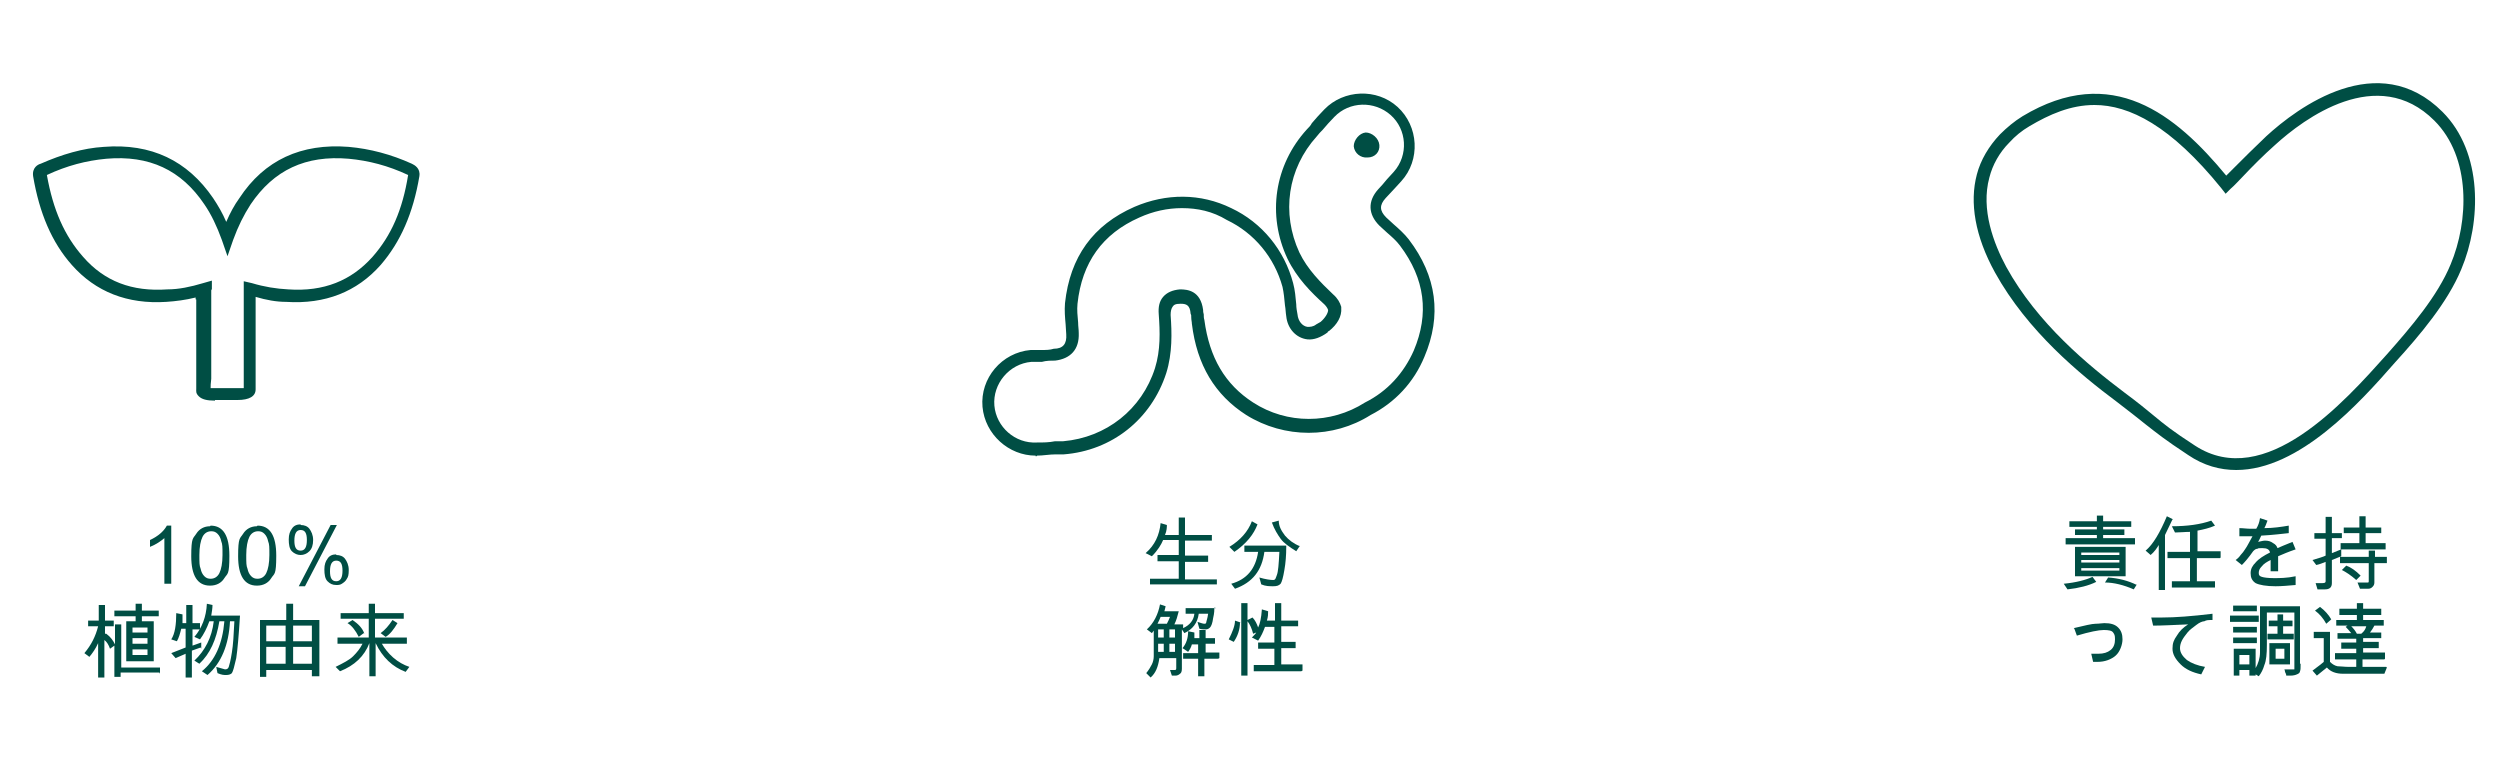 <?xml version="1.0" encoding="UTF-8"?>
<svg xmlns="http://www.w3.org/2000/svg" version="1.1" viewBox="0 0 400 124">
  <defs>
    <style>
      .cls-1 {
        fill: #004e44;
      }
    </style>
  </defs>
  <!-- Generator: Adobe Illustrator 28.7.1, SVG Export Plug-In . SVG Version: 1.2.0 Build 142)  -->
  <g>
    <g id="Layer_1">
      <g>
        <path class="cls-1" d="M165.7,72.9c-4.3,0-8.1-3.4-8.5-7.8-.4-4.6,3.1-8.7,7.7-9.1.6,0,1.1,0,1.7,0,.7,0,1.4,0,2-.2,1.5,0,2.1-.8,2-2.3,0-.5-.1-1.1-.1-1.6-.1-1.1-.2-2.2-.1-3.4.8-7.4,4.5-12.5,11.1-15.4,5.1-2.2,10.6-2.2,15.5.2,4.9,2.3,8.5,6.7,9.9,12,.3,1.1.4,2.3.5,3.4,0,.5.1,1.1.2,1.6.1,1.1.8,1.9,1.6,2,.4,0,.9,0,1.4-.4h0c0,0,.7-.4.7-.4.7-.6,1.2-1.4,1.2-1.9-.1-.3-.3-.6-.6-.9-2.1-1.9-4.4-4.2-5.9-7.3-3.3-7-2.1-15,3.1-20.7.3-.3.6-.6.8-1,.6-.7,1.3-1.5,2-2.2,3.1-3.2,8.4-3.4,11.7-.4,3.4,3.1,3.7,8.5.6,11.9-.4.4-.7.8-1.1,1.2-.5.5-.9,1-1.4,1.5-1,1.1-1,2,.1,3.1.4.4.8.7,1.2,1.1.8.7,1.7,1.5,2.4,2.4h0c4.5,5.9,5.3,12.2,2.5,18.8-1.7,4.1-4.7,7.3-8.6,9.3-6,3.8-13.8,3.8-19.9,0-5-3.2-7.9-8-8.7-14.6,0-.3-.1-.6-.1-1s0-.4-.1-.6c-.1-1.4-.7-1.6-1.6-1.6s-1.1.2-1.3.5-.3.7-.3,1.3c.2,2.8.3,6.1-.7,9.3-2.4,7.4-8.7,12.4-16.4,13-.4,0-.8,0-1.3,0-1,0-2,.2-3,.2,0,.1,0,.1-.2.1ZM189.1,33.3c-2.3,0-4.6.5-6.8,1.5-5.9,2.6-9.2,7.2-9.9,13.8-.1,1,0,1.9.1,3,0,.6.1,1.1.1,1.7.1,2.6-1.3,4.1-3.8,4.4-.7,0-1.4,0-2.1.2-.6,0-1.1,0-1.7,0-3.5.3-6.2,3.5-5.9,7,.3,3.4,3.3,6.1,6.8,5.9,1,0,1.9,0,2.9-.2.4,0,.9,0,1.3,0,6.9-.6,12.6-5.1,14.7-11.7.9-2.9.8-5.8.6-8.6-.1-1.2.1-2.1.7-2.8.6-.7,1.5-1.1,2.7-1.2,1.2,0,3.3.2,3.7,3.3,0,.2,0,.4.1.7,0,.3,0,.6.1.9.8,6,3.3,10.3,7.8,13.2,5.4,3.5,12.4,3.5,17.9,0,3.6-1.8,6.2-4.7,7.8-8.3,2.5-5.9,1.8-11.5-2.2-16.8h0c-.6-.8-1.3-1.4-2.1-2.1-.4-.4-.8-.7-1.2-1.1-1.8-1.8-1.9-3.9-.2-5.8.5-.5.9-1,1.4-1.6.4-.4.7-.8,1.1-1.2,2.4-2.7,2.1-6.8-.5-9.1s-6.6-2.2-9,.3c-.7.7-1.3,1.4-1.9,2.1-.3.3-.6.6-.9,1-4.7,5.2-5.7,12.3-2.8,18.6,1.3,2.7,3.4,4.8,5.4,6.7.7.6,1.1,1.3,1.3,2v.2c.1,1.3-.6,2.6-2,3.7h-.1c0,0-.1.2-.1.2-1.1.8-2.2,1.2-3.2,1.1-1.8-.2-3.2-1.7-3.4-3.7-.1-.6-.1-1.2-.2-1.7-.1-1.1-.2-2.1-.4-3-1.3-4.7-4.5-8.6-8.9-10.7-2.3-1.4-4.7-1.9-7.2-1.9Z"/>
        <path class="cls-1" d="M220.7,23.2c-.1-1.1-1.2-2-2.2-2-1,.1-1.9,1.2-1.9,2.2.1,1.1,1.1,1.9,2.2,1.8,1.2,0,2-.9,1.9-2Z"/>
      </g>
      <path class="cls-1" d="M34.4,64.1c-1.3,0-2.1-.2-2.6-.7s-.4-.8-.4-1.2v-13.7h0v-.6h-.1v-.3c-1.6.4-3.2.6-4.7.7-6.2.4-11.3-1.6-15.1-5.9-3.2-3.6-5.2-8.3-6.2-14.2-.2-1.4.8-1.9,1.2-2,3.4-1.5,6.8-2.5,10.1-2.7,7.6-.6,13.4,2.2,17.5,8.2.8,1.2,1.5,2.4,2.1,3.8.6-1.4,1.3-2.7,2.1-3.8,4-6.1,9.9-8.8,17.5-8.2,3.4.3,6.8,1.2,10.1,2.7.4.2,1.4.7,1.2,2-1,5.9-3,10.5-6.2,14.2-3.8,4.3-8.9,6.3-15.1,5.9-1.6,0-3.2-.3-4.9-.8v1.3h0v13.5c0,1.1-1,1.7-2.9,1.7h-3.3c0,0,0,0-.3,0ZM33.4,62.4h0ZM33.4,62.1c.2,0,.5,0,1,0h3.7c.5,0,.7,0,.9,0v-3c0,0,0,0,0,0v-12.4c0,0,0-.2,0-.2h.6-.6v-1.5c0,0,1.3.3,1.3.3,2,.6,3.9.9,5.8,1,5.7.4,10.1-1.4,13.5-5.2,3-3.4,4.8-7.5,5.7-13.1h0c-3.2-1.5-6.3-2.3-9.5-2.6-6.9-.6-12,1.8-15.7,7.3-1.1,1.7-2,3.5-2.8,5.7l-.9,2.6-.9-2.6c-.8-2.2-1.7-4.1-2.8-5.7-3.7-5.5-8.8-7.9-15.7-7.3-3.2.3-6.3,1.1-9.5,2.6h0c1,5.6,2.8,9.7,5.8,13.1,3.4,3.9,7.8,5.6,13.5,5.2,1.8,0,3.7-.4,5.7-1l1.4-.4v1.4c-.1,0-.1.2-.1.2v4.8h0v9.3c-.1.7-.1,1.2-.1,1.5Z"/>
      <path class="cls-1" d="M357.8,75.2c-2.6,0-5.2-.7-7.7-2.4-3.8-2.5-5-3.5-6.8-4.9-1.1-.9-2.4-1.9-4.6-3.6-5.9-4.4-14.3-11.3-19.5-20.7-3.2-5.8-4.1-11.2-2.9-15.7.6-2.3,1.9-4.5,3.7-6.4,1.1-1.1,2.3-2.1,3.6-2.9,14.3-8.6,24.5-.3,32.6,9.5.4-.4.7-.7,1.1-1.1,1.7-1.7,3.5-3.5,5.3-5.2,5-4.6,17.9-14.2,28.2-3.9,6.5,6.5,6.2,17.6,3,25.2-2.2,5.3-6.6,10.5-10.6,14.9-5.6,6.4-15.3,17.2-25.4,17.2ZM335.1,16.8c-3.8,0-7.2,1.5-10.4,3.4-1.2.7-2.3,1.6-3.2,2.6h0c-1.6,1.6-2.7,3.6-3.2,5.6-1.4,5.1.7,10.6,2.7,14.3,5,9.1,13.2,15.8,18.9,20.1,2.3,1.7,3.6,2.8,4.7,3.7,1.7,1.4,2.9,2.4,6.6,4.8,11.2,7.3,23.9-7,30.7-14.6,3.8-4.3,8.1-9.3,10.2-14.4,2.9-6.9,3.3-17.1-2.6-23-9.1-9.1-20.9-.3-25.5,3.9-1.8,1.6-3.6,3.4-5.2,5.1-.6.6-1.2,1.3-1.9,1.9l-.8.8-.7-.9c-8.1-10-14.7-13.3-20.3-13.3Z"/>
      <g>
        <path class="cls-1" d="M27.4,93.4h-1.1v-7.3c-.6.5-1.3,1-2.3,1.4v-1.1c1.3-.6,2.2-1.4,2.7-2.3h.7v9.3Z"/>
        <path class="cls-1" d="M33.7,84.1c2,0,3,1.6,3,4.8s-.3,2.8-.8,3.6c-.5.8-1.3,1.2-2.3,1.2-2,0-3-1.6-3-4.7s.3-2.8.8-3.6c.5-.8,1.3-1.2,2.2-1.2ZM33.7,92.6c.6,0,1.1-.3,1.4-.9.3-.6.5-1.6.5-2.9s0-1.7-.2-2.2c-.1-.5-.3-.9-.6-1.2-.3-.3-.6-.4-1-.4-.6,0-1.1.3-1.4.9-.3.6-.5,1.6-.5,2.9s0,1.7.2,2.2c.1.5.3.9.6,1.2.3.3.6.4,1,.4Z"/>
        <path class="cls-1" d="M41.2,84.1c2,0,3,1.6,3,4.8s-.3,2.8-.8,3.6c-.5.8-1.3,1.2-2.3,1.2-2,0-3-1.6-3-4.7s.3-2.8.8-3.6c.5-.8,1.3-1.2,2.2-1.2ZM41.2,92.6c.6,0,1.1-.3,1.4-.9.3-.6.5-1.6.5-2.9s0-1.7-.2-2.2c-.1-.5-.3-.9-.6-1.2-.3-.3-.6-.4-1-.4-.6,0-1.1.3-1.4.9-.3.6-.5,1.6-.5,2.9s0,1.7.2,2.2c.1.5.3.9.6,1.2.3.3.6.4,1,.4Z"/>
        <path class="cls-1" d="M48.1,84c.6,0,1.1.2,1.4.6s.6,1,.6,1.8-.2,1.4-.6,1.8c-.4.4-.9.6-1.4.6s-1-.2-1.4-.6c-.4-.4-.5-1.1-.5-1.9s.2-1.3.5-1.7c.3-.5.8-.7,1.4-.7ZM48.1,88.1c.7,0,1-.6,1-1.7s-.3-1.6-1-1.6-1,.6-1,1.7.3,1.6,1,1.6ZM53.9,84l-5.1,9.8h-1l5.1-9.8h.9ZM53.8,88.8c.6,0,1.1.2,1.4.6s.6,1,.6,1.8-.1,1.1-.3,1.4c-.2.4-.5.6-.8.8-.3.2-.6.2-.9.2-.6,0-1-.2-1.4-.6-.4-.4-.5-1.1-.5-1.9s.2-1.3.5-1.7c.3-.5.8-.7,1.4-.7ZM53.8,93c.7,0,1-.6,1-1.7s-.3-1.6-1-1.6-1,.6-1,1.7.3,1.6,1,1.6Z"/>
        <path class="cls-1" d="M25.5,107.6h-6.2v.7h-1v-5l-.7.5c-.2-.6-.5-1.1-.9-1.4v6h-1v-5.5c-.4.9-.9,1.6-1.4,2.2l-.8-.6c1.1-1.3,1.8-2.7,2.2-4.3h-1.6v-.9h1.7v-2.5h1v2.5h1.4v.9h-1.4v1.2h.2c.7.5,1.1,1.1,1.4,1.7v-3.2h1v6.9h6.2v1ZM25.4,98.6h-2.7v.8h1.9v6.4h-4.4v-6.4h1.5v-.8h-3.4v-.9h3.4v-1.1h1v1.1h2.7v.9ZM23.6,101.2v-.8h-2.4v.8h2.4ZM23.6,103v-.9h-2.4v.9h2.4ZM23.6,104.8v-.9h-2.4v.9h2.4Z"/>
        <path class="cls-1" d="M32.1,103.6l-1.4.5v4.3h-1v-3.8l-1.6.7-.7-.8,2.3-.9v-3h-.7c-.2.8-.4,1.5-.7,2l-.9-.3c.6-.9.8-2.4.8-4.2l1,.2c0,.3,0,.6,0,.8s0,.4,0,.6h.6v-2.9h1v2.9h1.2v1h-1.2v2.6l1.4-.5v1ZM38.4,98.5c-.2,3.2-.4,5.5-.6,6.8-.3,1.3-.5,2.1-.7,2.4-.2.2-.5.3-.9.3s-.7,0-1.4-.3l-.2-1c.8.2,1.3.4,1.4.4.3,0,.5-.1.6-.4.1-.3.3-1,.5-2.3.2-1.2.3-2.9.4-5h-.7c-.2,3.8-1.4,6.7-3.6,8.6l-.9-.6c2.1-1.7,3.3-4.4,3.6-8h-.8c-.5,3-1.5,5.2-3.2,6.8l-.8-.5c1.7-1.6,2.8-3.7,3.1-6.3h-.7c-.4,1.1-.9,2.1-1.5,2.9l-.9-.4c1.2-1.4,1.9-3.2,2-5.3l.9.2c0,.5-.1,1.1-.2,1.7h4.8Z"/>
        <path class="cls-1" d="M51,108.2h-1.1v-1h-7.3v1.1h-1v-9.1h4.2v-2.6h1.1v2.6h4.2v9ZM45.7,102.6v-2.5h-3.1v2.5s3.1,0,3.1,0ZM45.7,106.2v-2.7h-3.1v2.7s3.1,0,3.1,0ZM49.9,102.6v-2.5h-3v2.5h3ZM49.9,106.2v-2.7h-3v2.7h3Z"/>
        <path class="cls-1" d="M65.5,106.7l-.6.8c-2.1-.8-3.7-2.3-4.8-4.6v5.3h-1v-5.3c-.8,2.1-2.4,3.6-4.7,4.5l-.7-.7c1.2-.6,2.2-1.1,2.8-1.7.6-.6,1.1-1.2,1.5-2h-4v-1h5v-3h-4.5v-.9h4.5v-1.5h1v1.5h4.6v.9h-4.6v3h5.1v1h-4c.4.7,1,1.5,1.8,2.2.8.7,1.7,1.2,2.6,1.5ZM58.2,101.3l-.8.6c-.5-1-1.1-1.8-1.8-2.2l.8-.5c.9.6,1.6,1.3,1.9,2.2ZM63.6,99.7c-.6,1-1.2,1.8-1.9,2.2l-.8-.6c.7-.5,1.3-1.2,1.9-2.1l.8.5Z"/>
      </g>
      <g>
        <path class="cls-1" d="M194.7,93.5h-10.7v-.9h4.6v-2.8h-3.4v-1h3.4v-2.4h-2.5c-.3.7-.8,1.6-1.8,2.6l-1-.5c1.5-1.3,2.2-2.9,2.4-4.8l1,.3c0,.3,0,.9-.3,1.6h2.2v-2.8h1v2.8h4.3v.9h-4.3v2.4h3.7v1h-3.7v2.8h5.1v.9Z"/>
        <path class="cls-1" d="M201.2,83.9c-.6,1.6-1.8,3.1-3.7,4.4l-.8-.8c1.8-1.1,3-2.5,3.6-4.1l.9.5ZM205.8,87.5c0,1.3-.1,2.6-.3,3.7-.2,1.2-.4,1.9-.6,2.2-.3.3-.6.4-1.2.4s-1.2,0-1.9-.3l-.3-1.1c1,.3,1.8.4,2.2.4s.4-.3.6-.8c.2-.5.3-1.7.4-3.7h-2.4c-.4,3-1.9,4.9-4.7,5.9l-.6-.8c2.5-.7,3.9-2.4,4.3-5.1h-2.2v-1h6.7ZM208,87.3l-.6.9c-1.1-.7-2-1.3-2.5-2-.5-.7-1-1.5-1.4-2.6l1.1-.3c0,.9.4,1.6,1,2.4.6.7,1.4,1.3,2.4,1.7Z"/>
        <path class="cls-1" d="M194.3,97.2c0,.3,0,.9-.2,1.7-.1.8-.3,1.3-.5,1.5s-.4.3-.7.3-.6,0-1-.1l-.3-1.1c.6.2.9.3,1.1.3s.2,0,.3-.2c0-.2.2-.6.3-1.4h-1.5c-.2,1.5-1,2.5-2.3,3.1l-.4-.6v6.3c0,.4-.1.7-.3.8-.2.2-.5.3-.7.3h-.6l-.3-.9h.7c.2,0,.3,0,.3-.3v-1.6h-2.7c-.2,1.4-.6,2.4-1.4,3.1l-.7-.7c.4-.5.7-1,.9-1.4s.3-.9.3-1.3v-4.1l-.3.4-.8-.6c1.1-1,1.8-2.4,2.1-4l.9.3c-.1.5-.2.8-.2.8h2.3c-.2.8-.4,1.5-.7,2.1h1.4v.6c1.1-.5,1.7-1.3,1.8-2.3h-1.4v-.9h4.9ZM187.1,98.7h-1.4c-.1.3-.3.7-.5,1.1h1.5c.2-.4.4-.8.5-1.1ZM186.2,102v-1.3h-.9v1.3h.9ZM186.2,104.3v-1.3h-.9v1.3h.9ZM188,102v-1.3h-.9v1.3h.9ZM188,104.3v-1.3h-.9v1.3h.9ZM194.9,105.4h-2.2v2.8h-1v-2.8h-2.4v-.9h2.4v-1.4h-1c-.1.4-.3.8-.6,1.2l-.9-.6c.6-.7.9-1.6.9-2.7l1,.2c0,.4,0,.7,0,.9h.8v-1.3h1v1.3h1.5v.9h-1.5v1.4h2.2v.9Z"/>
        <path class="cls-1" d="M198.4,99.5c0,1.3-.4,2.3-1,3.2l-.8-.4c.6-1.2,1-2.2,1-3l.9.3ZM208.2,107.4h-7.6v-1h3.3v-2.6h-2.6v-1h2.6v-2.5h-1.5c-.3.8-.6,1.5-1.1,2.2l-1-.5c.3-.3.6-.6.7-.8l-.5.2c-.2-.8-.5-1.5-.9-2v8.7h-1v-11.6h1v2.7l.8-.4c.4.4.7,1,.9,1.6.3-.6.5-1.5.6-2.9l1,.3c0,.4,0,.9-.2,1.5h1.3v-2.8h1v2.8h2.7v.9h-2.7v2.5h2.3v1h-2.3v2.6h3.4v1Z"/>
      </g>
      <g>
        <path class="cls-1" d="M335.4,93.1c-1.2.6-2.8,1-4.6,1.2l-.6-.9c2-.2,3.5-.6,4.6-1.1l.6.8ZM341.6,87.1h-11.1v-1s5,0,5,0v-.5h-3.5v-.9h3.5v-.4h-4.4v-.9h4.4v-.9h1v.9h4.5v.9h-4.5v.4h3.4v.9h-3.4v.5h5.1v1ZM340.1,92.2h-8.1v-4.7h8.1v4.7ZM339.1,88.8v-.4h-6.1v.4h6.1ZM339.1,90v-.4h-6.1v.4h6.1ZM339.1,91.3v-.4h-6.1v.4h6.1ZM341.9,93.5l-.5.8c-1.6-.7-3.2-1.1-4.6-1.1l.5-.8c1.6.1,3.2.5,4.6,1.2Z"/>
        <path class="cls-1" d="M347.6,83.1l-1.2,2.5v8.8h-1v-7.2c-.3.5-.7,1.1-1.3,1.6l-.8-.7c1.2-1,2.3-2.9,3.4-5.5l1,.5ZM355.2,89.3h-3.7v3.7h2.9v1h-6.9v-1h2.9v-3.7h-3.6v-1h3.6v-3.2c-.8,0-1.7.1-2.4.1l-.5-1c2.5,0,4.6-.3,6.3-.9l.6.8c-.9.4-1.8.6-2.8.8v3.3h3.7v1Z"/>
        <path class="cls-1" d="M367.3,93.6c-1.2.1-2.2.2-3.2.2-1.5,0-2.6-.2-3.2-.5-.6-.4-.8-.9-.8-1.6s.3-1.2.8-1.7c.5-.6,1.3-1.1,2.3-1.6-.1-.5-.5-.7-1.2-.7s-.6,0-.8.1c-.3,0-.5.2-.7.4-.7,1-1.3,1.7-1.8,2.2l-1-.8c.3-.2.6-.5.8-.8.3-.3.5-.6.7-.9.2-.3.4-.6.6-1l.6-1.1c0,0-.3,0-.5,0-.4,0-.9,0-1.6,0v-1.3c.6,0,1.2.1,1.8.1s.5,0,.9,0c.3-.5.5-1,.6-1.7l1.2.4c-.2.6-.4,1-.5,1.2,1.4,0,2.7-.2,3.9-.4v1.2c-1,.1-2.5.3-4.4.4-.2.5-.4.8-.5,1,.5-.1.8-.2,1.1-.2.5,0,.9.1,1.3.4.4.2.6.5.7.8.4-.2,1.2-.5,2.4-1l.5,1.2c-1.2.4-2.1.8-2.8,1.1v2.4h-1.2v-1.8c-.6.3-1.1.6-1.4,1-.4.4-.5.7-.5,1.1s.2.5.5.6c.3.1,1,.2,1.9.2s2.1,0,3.5-.3v1.3Z"/>
        <path class="cls-1" d="M374.7,86.1h-1.6v2.4l1.5-.6v1.1l-1.5.6v3.7c0,.7-.4,1-1.1,1h-1.2l-.3-1h.9c.4,0,.7,0,.7-.3v-3.1c-.5.2-1,.4-1.5.5l-.6-.8c1-.3,1.7-.5,2.1-.7v-2.7h-1.8v-.9h1.8v-2.6h1v2.6h1.6v.9ZM381.8,90.1h-1.9v3.1c0,.3-.1.5-.3.7-.2.2-.4.3-.7.3h-1.3l-.4-1c.4,0,.8,0,1.5,0s0,0,.2,0c0,0,.1,0,.1-.2v-2.9h-4.6v-1h4.6v-1h1v1h1.9v1ZM381.7,87.9h-7.2v-1h3v-1.6h-2.5v-.9h2.5v-1.8h1v1.8h2.5v.9h-2.5v1.6h3.2v1ZM377.7,92.1l-.7.7c-.9-.8-1.7-1.3-2.3-1.6l.7-.7c.8.3,1.5.8,2.3,1.6Z"/>
        <path class="cls-1" d="M331.8,100.5c1.7-.4,2.9-.7,3.5-.7.6,0,1-.1,1.4-.1,1,0,1.7.2,2.2.7.5.5.7,1.1.7,1.9s-.4,2-1.1,2.6-1.7,1-2.9,1-.4,0-.7,0l-.3-1.3c.4,0,.8,0,1.1,0,.9,0,1.5-.2,2-.6.5-.4.7-1,.7-1.7s-.1-.8-.3-1.1c-.2-.3-.7-.4-1.5-.4s-2.3.3-4.3.9l-.4-1.1Z"/>
        <path class="cls-1" d="M354,99.2c-.6,0-1,0-1.3.2-.3,0-.8.2-1.3.6s-1,.7-1.4,1.2c-.4.5-.7.9-.9,1.3-.2.4-.3.8-.3,1.2,0,.7.4,1.3,1.1,1.9.7.5,1.7.9,2.9,1.1l-.6,1.2c-1.4-.3-2.5-.8-3.3-1.6s-1.3-1.6-1.3-2.5.2-1.4.7-2.1c.4-.7,1-1.3,1.8-1.8h0c-2.4.1-4.2.2-5.6.2l-.3-1.3c.6,0,1.2,0,1.8,0,2,0,4.7-.2,8-.6v1.1Z"/>
        <path class="cls-1" d="M361.4,99.5h-4.6v-1h4.6v1ZM361.1,101.2h-3.8v-.9h3.8v.9ZM361.1,102.9h-3.8v-.9h3.8v.9ZM361.1,97.8h-3.8v-.9h3.8v.9ZM368.1,106.2c0,.6,0,1-.1,1.2,0,.2-.2.4-.5.5-.2.1-.6.2-1,.2s-.4,0-.7,0c0-.2-.1-.4-.2-.6,0-.2-.1-.4-.1-.4h1.2c.2,0,.4,0,.4,0,0,0,0-.2,0-.4v-8.7h-4.4v5.2c0,1.4-.1,2.5-.4,3.2-.2.7-.5,1.3-.9,1.8l-.5-.3v.2h-1v-.9h-1.6v.9h-.9v-4.3h3.5v3.1c.4-.7.7-1.6.7-2.5v-7.4h6.4v9.2ZM359.9,106.3v-1.5h-1.6v1.5h1.6ZM367,102.3h-4.2v-.9h1.6v-1.2h-1.4v-.9h1.4v-1h.9v1h1.5v.9h-1.5v1.2h1.7v.9ZM366.4,106.3h-3.3v-3.4h3.3v3.4ZM365.5,105.4v-1.6h-1.4v1.6h1.4Z"/>
        <path class="cls-1" d="M381.9,106.8l-.4,1h-6.6c-1.1,0-2-.3-2.6-1l-1.6,1.3-.7-.8c1.1-.8,1.7-1.3,1.8-1.4v-3.8h-1.6v-1h2.6v4.8c.3.3.7.6,1.2.7.5,0,1.1.1,1.8.1h6ZM373,99.1l-.8.7c-.5-.9-1.1-1.6-1.8-2.1l.8-.6c.8.6,1.4,1.3,1.8,2ZM381.5,105.5h-3.5v1.2h-1v-1.2h-3.4v-1h3.4v-.7h-2.4v-1h2.4v-.6h-3v-.9h2.2c-.4-.5-.7-.8-.9-1l.3-.2h0s-1.8,0-1.8,0v-.9h3.3v-.8h-2.8v-1h2.8v-.9h1v.9h2.9v1h-2.9v.8h3.3v.9h-1.7s.2,0,.2,0c-.2.4-.4.7-.7,1.1h1.8v.9h-2.9v.6h2.5v1h-2.5v.7h3.5v1ZM378.7,100.2h-2.5c.4.4.7.8.9,1.2h.7c.5-.4.7-.8.8-1.2Z"/>
      </g>
    </g>
  </g>
</svg>